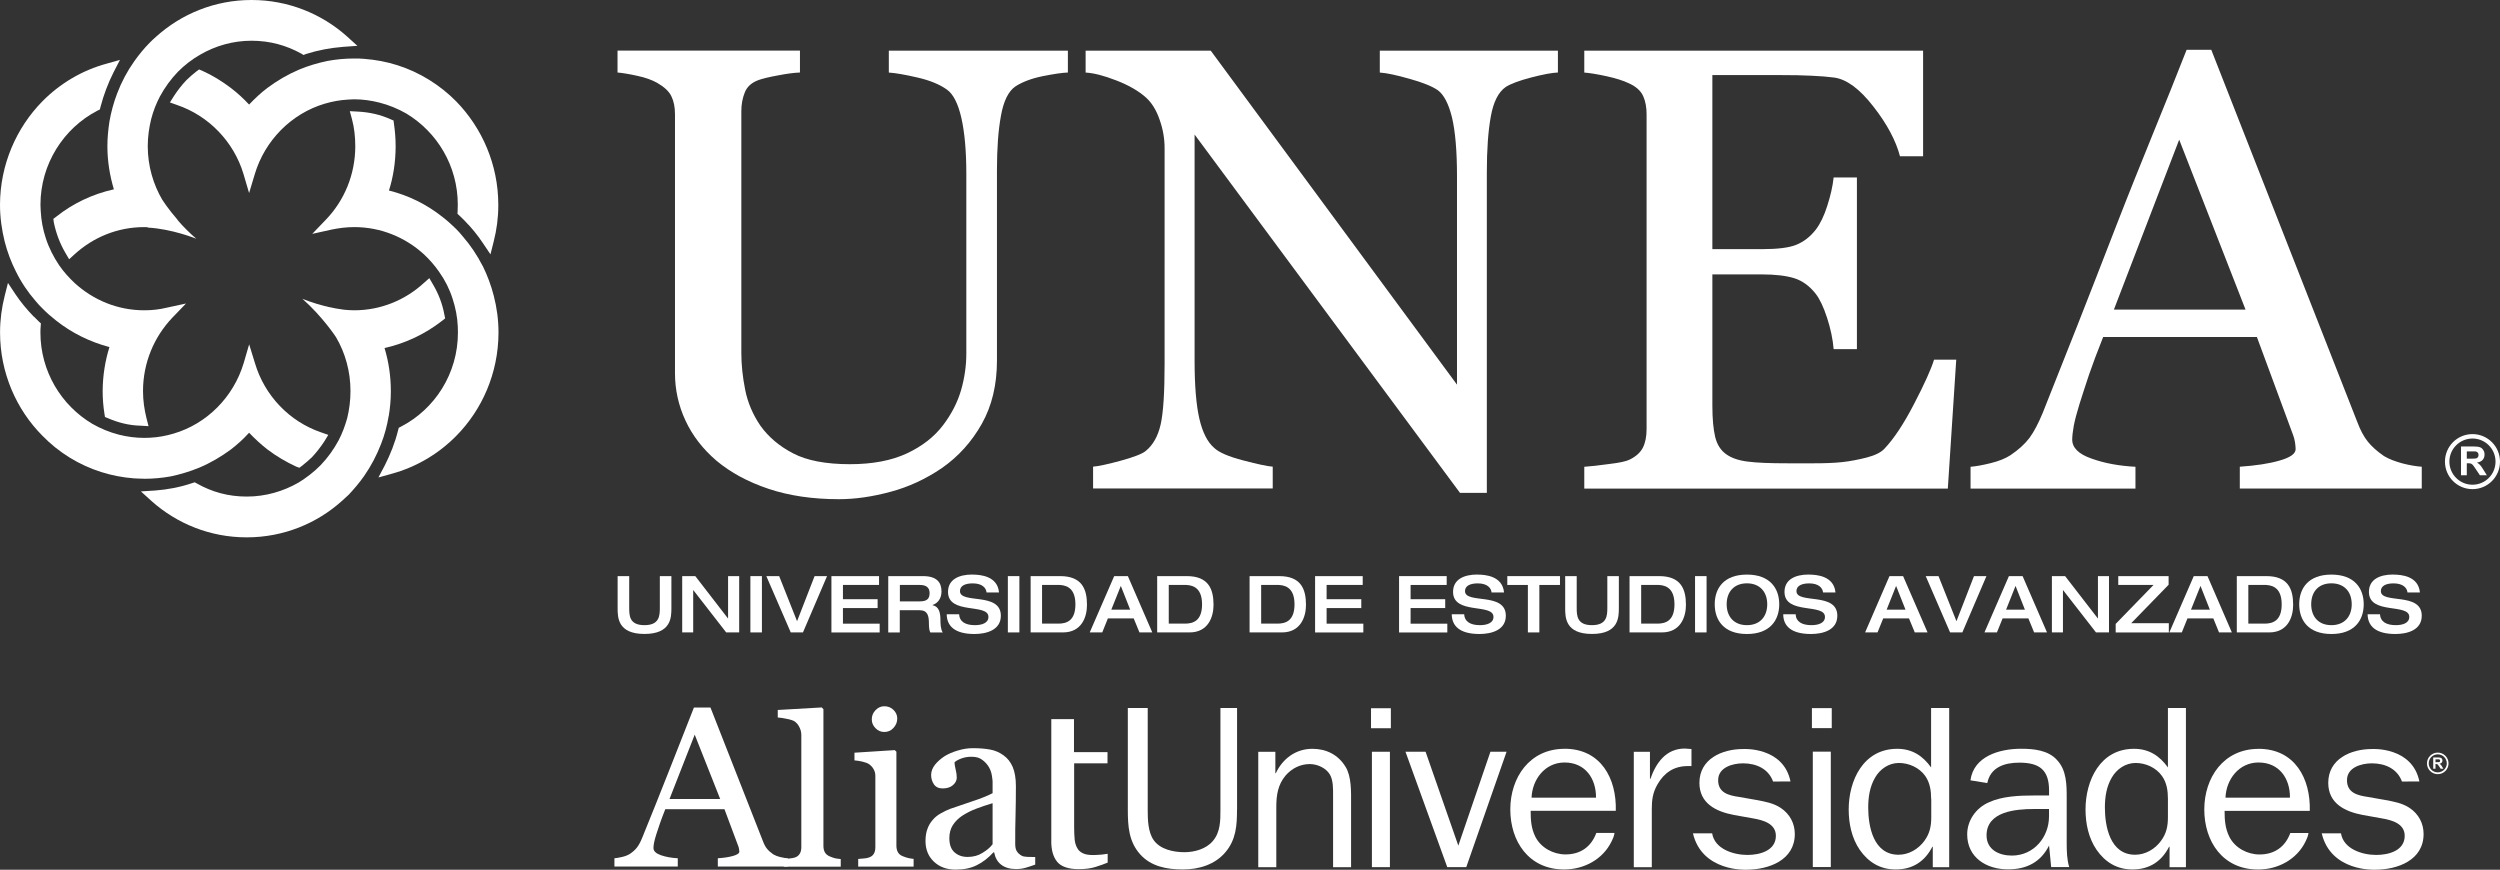 <?xml version="1.0" encoding="UTF-8"?>
<svg id="Capa_2" data-name="Capa 2" xmlns="http://www.w3.org/2000/svg" viewBox="0 0 475.12 165.29">
  <rect x="0" y="0" width="475.12" height="165.29" fill="#333333" stroke="none"/>
  <defs>
    <style>
      .cls-1 {
        fill: #fff;
      }
    </style>
  </defs>
  <g id="Capa_2-2" data-name="Capa 2">
    <g id="Capa_1-2" data-name="Capa 1-2">
      <g>
        <g>
          <g>
            <path class="cls-1" d="m159.79,164.71h-10.84v-1.46c.35-.03.72-.06,1.11-.1.39-.04.71-.09.97-.17.41-.13.73-.36.94-.7.22-.33.32-.76.32-1.29v-21.28c0-.54-.12-1.03-.36-1.5-.22-.46-.53-.83-.9-1.1-.28-.18-.76-.35-1.49-.49-.71-.15-1.3-.24-1.73-.26v-1.43l8.36-.48.32.33v25.96c0,.51.09.93.29,1.27.19.33.52.59.94.76.33.14.66.26.97.34.34.07.7.12,1.09.15v1.46h0Z"/>
            <path class="cls-1" d="m169.82,134.93c-.46-.47-1.04-.71-1.77-.71-.64,0-1.19.26-1.66.75-.48.49-.71,1.08-.71,1.74s.23,1.19.71,1.68c.47.48,1.02.72,1.66.72.7,0,1.28-.24,1.74-.76.48-.51.73-1.11.73-1.81,0-.62-.24-1.15-.7-1.62m3.83,29.78h-10.55v-1.46c.35-.03.71-.06,1.06-.09.38-.02.69-.09.96-.18.43-.14.74-.37.94-.7.21-.33.3-.76.3-1.29v-13.5c0-.48-.1-.9-.33-1.29-.21-.39-.51-.72-.91-.99-.29-.18-.7-.33-1.24-.46-.53-.12-1.04-.2-1.49-.23v-1.46l7.65-.49.32.3v17.85c0,.51.1.93.3,1.28s.53.59.95.75c.32.14.66.23.97.32.31.08.67.13,1.05.17v1.46h.02Z"/>
            <path class="cls-1" d="m188.65,152.64c-1.27.37-2.15.7-3.11,1.05-.97.36-1.85.81-2.67,1.34-.76.5-1.35,1.11-1.79,1.79-.43.68-.66,1.51-.66,2.46,0,1.23.33,2.14.99,2.71.65.58,1.48.87,2.48.87,1.07,0,2.01-.25,2.81-.76.82-.51,1.39-.94,1.94-1.65v-7.8h0Zm8.11,11.67c-.7.25-1.32.46-1.85.61-.54.16-1.14.24-1.82.24-1.17,0-2.11-.28-2.81-.82-.7-.53-1.14-1.31-1.35-2.36h-.12c-.98,1.06-2.03,1.89-3.16,2.44-1.11.57-2.46.85-4.04.85-1.68,0-3.05-.5-4.12-1.51-1.07-1.01-1.6-2.32-1.6-3.95,0-.85.12-1.6.36-2.26.24-.67.59-1.27,1.08-1.8.37-.44.87-.84,1.5-1.19.61-.34,1.18-.62,1.72-.83.68-.24,2.05-.71,4.11-1.4,2.07-.68,3.27-1.21,3.98-1.59v-2.21c0-.19-.05-.56-.13-1.11-.09-.55-.25-1.06-.53-1.56-.3-.54-.73-1.02-1.27-1.43-.54-.41-1.12-.61-2.13-.61-.7,0-1.33.12-1.94.35-.58.23-1,.46-1.24.72,0,.29.08.73.21,1.31.15.57.22,1.11.22,1.59,0,.51-.23.99-.71,1.41-.47.43-1.14.64-1.96.64-.76,0-1.31-.26-1.67-.78-.35-.53-.53-1.12-.53-1.76,0-.69.24-1.33.73-1.96.49-.62,1.13-1.17,1.9-1.67.68-.4,1.49-.76,2.46-1.04.96-.29,1.89-.44,2.82-.44,1.26,0,2.36.09,3.28.26.96.17,1.8.54,2.57,1.1.77.55,1.35,1.29,1.75,2.23.39.93.6,2.14.6,3.62,0,2.11-.03,3.99-.07,5.62-.06,1.64-.06,3.43-.06,5.36,0,.59.09,1.04.29,1.38.21.34.52.63.94.87.21.12.58.2,1.07.22.48,0,.98.03,1.5.03v1.41l.02.02Z"/>
            <path class="cls-1" d="m199.79,159.88c0,1.68.37,2.99,1.13,3.91.76.93,2.19,1.39,4.06,1.39,1.26,0,2.33-.14,3.19-.41.74-.23,1.52-.51,2.34-.83v-1.68c-.28.05-.65.1-1.1.15-.73.06-1.28.09-1.65.09-.82,0-1.47-.1-1.94-.33-.49-.22-.85-.55-1.08-.98-.27-.45-.43-1-.5-1.61-.05-.61-.1-1.37-.1-2.29v-12.22h6.34v-2.13h-6.37v-6.27h-4.31v23.21h0Z"/>
            <path class="cls-1" d="m127.24,151.85l4.79-12.23,4.84,12.23h-9.63Zm21.09,11.05c-.56-.14-.99-.31-1.35-.52-.51-.35-.9-.7-1.19-1.05-.29-.35-.55-.82-.77-1.4l-10-25.47h-3.14c-1.35,3.43-2.85,7.25-4.51,11.46-1.94,4.93-3.72,9.37-5.33,13.32-.31.76-.64,1.37-.97,1.8-.33.44-.79.86-1.39,1.26-.38.23-.85.42-1.44.56-.59.14-1.08.22-1.47.25v1.57h12.04v-1.57c-1.19-.06-2.25-.25-3.21-.58-.94-.33-1.41-.78-1.41-1.38,0-.25.03-.59.11-.98.08-.4.21-.92.41-1.55.21-.65.45-1.36.71-2.13.27-.77.6-1.67,1.02-2.71h11.24l2.64,7.06c.06.15.11.31.13.51.04.19.06.35.06.49,0,.33-.4.6-1.17.82s-1.75.38-2.92.45v1.57h13.3v-1.57c-.38,0-.84-.09-1.4-.23"/>
          </g>
          <g>
            <g>
              <path class="cls-1" d="m235.09,153.93c0,2.93-.18,5.65-2.2,8.03-2,2.37-5.04,3.28-8.11,3.28s-6.05-.6-8.07-2.85c-2.19-2.41-2.37-5.4-2.37-8.46v-19.38h3.78v19.38c0,1.77.04,4.18,1.13,5.73,1.24,1.77,3.78,2.3,5.84,2.3,1.93,0,4.13-.61,5.4-2.12,1.45-1.68,1.45-3.89,1.45-5.91v-19.38h3.16v19.38h0Z"/>
              <path class="cls-1" d="m242.38,146.94h.09c1.28-2.73,3.77-4.63,6.93-4.63,2.68,0,4.92,1.13,6.32,3.42,1.15,1.85,1.05,4.79,1.05,6.95v12.13h-3.42v-13.56c0-1.3.05-2.93-.61-4.06-.76-1.25-2.37-1.98-3.83-1.98-1.79,0-3.41.82-4.6,2.19-1.44,1.72-1.75,3.72-1.75,5.93v11.48h-3.43v-21.93h3.25v4.06h0Z"/>
              <path class="cls-1" d="m264.15,164.8h-3.42v-21.93h3.42v21.93h0Zm.18-26.4h-3.77v-3.8h3.77v3.8Z"/>
              <polygon class="cls-1" points="278.66 164.8 275.05 164.8 267.11 142.87 270.93 142.87 277.15 160.71 283.25 142.87 286.32 142.87 278.66 164.8"/>
              <path class="cls-1" d="m313.57,142.87v5.14h.09c1.05-2.99,2.94-5.75,6.53-5.75l1.27.09v3.24h-.7c-2.63,0-4.47,1.25-5.75,3.46-.92,1.59-1.09,2.99-1.09,4.71v11.05h-3.42v-21.93h3.07Z"/>
              <path class="cls-1" d="m347.94,164.78h-3.42v-21.93h3.42v21.93Zm.18-26.4h-3.77v-3.8h3.77v3.8Z"/>
              <path class="cls-1" d="m367.01,151.82c0-1.52-.22-3.07-1.13-4.36-1.11-1.56-3.07-2.46-5-2.46s-3.6,1.17-4.51,2.76c-1.02,1.73-1.32,3.72-1.32,5.71,0,3.57.97,8.97,5.76,8.97,1.97,0,3.77-1.08,4.91-2.63,1.05-1.43,1.31-2.85,1.31-4.49v-3.49h-.02Zm0-17.27h3.43v30.26h-3.12v-3.89h-.08c-1.42,2.76-3.69,4.32-6.98,4.32-2.95,0-5.18-1.39-6.81-3.72-1.54-2.24-2.11-5-2.11-7.69,0-5.48,2.76-11.52,9.22-11.52,2.85,0,4.87,1.34,6.44,3.54v-11.3h0Z"/>
              <path class="cls-1" d="m389.42,153.75h-2.85c-3.51,0-9.03.47-9.03,5.01,0,2.72,2.37,3.84,4.81,3.84,4.21,0,7.06-3.54,7.06-7.43v-1.42h.01Zm0-2.55v-.95c0-3.84-1.71-5.31-5.65-5.31-2.81,0-5.48.86-6.09,3.88l-3.2-.52c.61-4.58,5.53-6,9.6-6,2.41,0,5.18.26,6.86,2.15,1.83,1.95,1.83,4.71,1.83,7.21v8.5c0,1.6.04,3.2.48,4.63h-3.43l-.4-4.1c-1.58,3.15-4.24,4.53-7.8,4.53-4.16,0-7.76-2.29-7.76-6.65,0-2.64,1.66-5.02,4.12-6.09,2.51-1.17,5.79-1.3,8.56-1.3h2.89v.02Z"/>
              <path class="cls-1" d="m412.01,151.82c0-1.52-.21-3.07-1.14-4.36-1.1-1.56-3.07-2.46-5-2.46s-3.6,1.17-4.52,2.76c-1.02,1.73-1.32,3.72-1.32,5.71,0,3.57.97,8.97,5.74,8.97,1.99,0,3.78-1.08,4.92-2.63,1.06-1.43,1.32-2.85,1.32-4.49v-3.49h0Zm0-17.27h3.42v30.26h-3.11v-3.89h-.09c-1.41,2.76-3.69,4.32-6.97,4.32-2.93,0-5.18-1.39-6.8-3.72-1.54-2.24-2.11-5-2.11-7.69,0-5.48,2.76-11.52,9.21-11.52,2.86,0,4.87,1.34,6.45,3.54v-11.3h0Z"/>
              <path class="cls-1" d="m422.95,151.59c.13-3.45,2.54-6.68,6.28-6.68,3.95,0,6.01,3.06,5.97,6.68h-12.25Zm6.28-9.27c-6.66,0-10.31,5.48-10.31,11.52s3.47,11.41,10.23,11.41c3.83,0,7.37-1.96,9-5.3.59-1.15.56-1.64.56-1.64h-3.44c-.95,2.59-2.96,4.08-5.86,4.08-2.32,0-4.66-1.26-5.71-3.33-.82-1.64-.92-3.23-.92-4.96h16.19c.18-6.09-2.81-11.79-9.73-11.79"/>
              <path class="cls-1" d="m291.07,151.6c.13-3.46,2.54-6.69,6.27-6.69,3.95,0,6.01,3.06,5.98,6.69h-12.25Zm6.27-9.29c-6.66,0-10.31,5.48-10.31,11.52s3.48,11.41,10.23,11.41c3.83,0,7.37-1.96,9-5.3.6-1.15.56-1.64.56-1.64h-3.44c-.96,2.59-2.96,4.08-5.86,4.08-2.32,0-4.65-1.26-5.71-3.32-.82-1.64-.91-3.24-.91-4.97h16.18c.18-6.09-2.8-11.79-9.74-11.79"/>
              <path class="cls-1" d="m441.23,158.37h3.67c.47,2.98,4.02,4.11,6.7,4.11,2.38,0,5.41-.82,5.41-3.63,0-2.33-2.42-2.99-4.35-3.32l-3.64-.65c-3.42-.65-6.54-2.21-6.54-6.1,0-4.53,4.26-6.43,8.34-6.43,0,0,7.62-.46,8.98,6.16l-3.31.02c-.88-2.41-3.17-3.46-5.71-3.46-2.02,0-4.74.78-4.74,3.2s2.01,2.9,3.99,3.19l3.24.57c1.63.3,3.3.6,4.66,1.51,1.76,1.17,2.67,2.98,2.67,4.96,0,4.97-4.91,6.79-9.26,6.79,0,0-8.38.41-10.1-6.92"/>
              <path class="cls-1" d="m321.72,158.37h3.67c.47,2.98,4.03,4.11,6.71,4.11,2.37,0,5.4-.82,5.4-3.63,0-2.33-2.42-2.99-4.35-3.32l-3.64-.65c-3.42-.65-6.54-2.21-6.54-6.1,0-4.53,4.26-6.43,8.34-6.43,0,0,7.61-.46,8.97,6.16l-3.31.02c-.87-2.41-3.17-3.46-5.7-3.46-2.02,0-4.74.78-4.74,3.2s2.01,2.9,4,3.19l3.24.57c1.62.3,3.29.6,4.65,1.51,1.76,1.17,2.68,2.98,2.68,4.96,0,4.97-4.92,6.79-9.26,6.79,0,0-8.38.41-10.1-6.92"/>
            </g>
            <path id="_8" data-name=" 8" class="cls-1" d="m463.29,143.03c-1.13,0-2.05.92-2.05,2.05s.92,2.05,2.05,2.05,2.05-.92,2.05-2.05-.92-2.05-2.05-2.05Zm0,3.76c-.95,0-1.71-.77-1.72-1.72,0-.94.77-1.71,1.72-1.71s1.71.77,1.72,1.71c0,.94-.77,1.71-1.72,1.72Zm.56-1.47c-.06-.06-.14-.12-.23-.18.19-.02.33-.09.42-.2.09-.1.14-.23.14-.39,0-.13-.03-.24-.09-.34-.06-.1-.15-.17-.25-.2-.1-.04-.27-.06-.5-.06h-.91v2.14h.43v-.89h.09c.1,0,.17,0,.22.02s.09.05.13.09.12.15.23.31l.31.47h.52l-.26-.42c-.1-.17-.18-.29-.25-.35h0Zm-.67-.47h-.32v-.54h.66c.07,0,.12.04.16.09.04.04.06.1.06.17,0,.06-.02.12-.04.16-.03.05-.07.08-.12.1s-.18.02-.39.02h0Z"/>
          </g>
        </g>
        <g>
          <g>
            <g>
              <path class="cls-1" d="m202.96,13.78c-1.11.04-2.71.28-4.82.7-2.11.43-3.83,1.09-5.16,1.94-1.32.91-2.25,2.76-2.75,5.57-.52,2.81-.76,6.27-.76,10.33v36.2c0,4.61-.96,8.62-2.88,12.03-1.91,3.39-4.43,6.2-7.57,8.39-3.08,2.1-6.35,3.61-9.76,4.52-3.43.93-6.7,1.41-9.83,1.41-5.01,0-9.46-.66-13.37-1.97-3.92-1.31-7.19-3.09-9.87-5.32-2.61-2.23-4.58-4.77-5.92-7.66-1.33-2.86-1.99-5.87-1.99-8.99V21.71c0-1.36-.23-2.5-.69-3.42-.44-.93-1.35-1.77-2.72-2.56-.98-.54-2.23-1-3.76-1.32-1.52-.34-2.77-.54-3.75-.63v-4.16h34.67v4.16c-1.1.04-2.48.22-4.13.54-1.67.3-2.89.6-3.67.87-1.34.47-2.23,1.25-2.67,2.34-.45,1.1-.67,2.3-.67,3.57v45.97c0,2.23.24,4.55.73,7.01.49,2.45,1.46,4.72,2.9,6.83,1.53,2.14,3.6,3.9,6.23,5.26,2.61,1.36,6.2,2.05,10.78,2.05,4.3,0,7.9-.69,10.82-2.05,2.9-1.36,5.21-3.15,6.9-5.39,1.6-2.11,2.73-4.33,3.4-6.63.66-2.28,1-4.63,1-6.95v-34.12c0-4.33-.31-7.87-.94-10.65-.62-2.74-1.55-4.57-2.76-5.41-1.37-.98-3.23-1.75-5.6-2.29-2.36-.55-4.18-.86-5.43-.94v-4.16h34.03v4.16h.01Z"/>
              <path class="cls-1" d="m296.08,13.78c-1.11.04-2.78.35-5.06.94-2.27.59-3.88,1.19-4.86,1.81-1.41.99-2.35,2.86-2.84,5.64-.5,2.77-.75,6.29-.75,10.57v60.93h-5.1l-50.44-68.1v42.94c0,4.81.31,8.51.91,11.08.6,2.58,1.53,4.42,2.79,5.51.89.87,2.75,1.68,5.57,2.41,2.81.74,4.66,1.12,5.58,1.18v4.15h-34.14v-4.15c1.04-.08,2.82-.47,5.32-1.15,2.5-.69,4.08-1.31,4.69-1.84,1.37-1.11,2.32-2.78,2.83-5.03.51-2.23.75-6.09.75-11.52V28.17c0-1.8-.3-3.59-.94-5.4-.61-1.8-1.47-3.18-2.52-4.16-1.41-1.29-3.31-2.39-5.71-3.32-2.41-.94-4.35-1.42-5.84-1.5v-4.16h23.78l46.8,63.47v-39.6c0-4.84-.33-8.57-.95-11.18-.64-2.58-1.53-4.32-2.7-5.18-1.1-.75-2.88-1.47-5.37-2.16-2.49-.71-4.37-1.11-5.65-1.19v-4.16h33.85v4.16h0Z"/>
              <path class="cls-1" d="m371.78,68.35l-1.6,24.51h-69.09v-4.15c1.18-.08,2.73-.25,4.68-.52,1.96-.23,3.24-.51,3.82-.79,1.25-.58,2.12-1.35,2.62-2.29.48-.95.72-2.13.72-3.57V21.71c0-1.29-.2-2.45-.64-3.42-.44-1.01-1.33-1.82-2.7-2.45-1.06-.51-2.47-.96-4.25-1.35s-3.2-.62-4.25-.7v-4.16h64.39v20.07h-4.39c-.78-2.97-2.46-6.14-5.07-9.47-2.61-3.36-5.07-5.16-7.43-5.49-1.21-.16-2.65-.28-4.32-.35-1.69-.09-3.62-.12-5.76-.12h-13.08v33.08h9.39c3.01,0,5.21-.27,6.59-.84,1.4-.58,2.62-1.52,3.67-2.86.86-1.12,1.6-2.66,2.19-4.54.62-1.91,1.02-3.69,1.21-5.38h4.42v32.62h-4.42c-.16-1.88-.57-3.86-1.25-5.95-.68-2.1-1.42-3.61-2.15-4.55-1.2-1.53-2.59-2.52-4.13-2.99-1.55-.47-3.6-.71-6.13-.71h-9.39v24.95c0,2.51.19,4.47.53,5.92.35,1.45,1.04,2.54,2.05,3.27,1.02.75,2.41,1.23,4.17,1.44,1.76.23,4.26.32,7.5.32h5.11c2.11,0,3.89-.07,5.35-.23,1.47-.16,3.02-.46,4.59-.86,1.58-.41,2.72-.96,3.38-1.66,1.8-1.89,3.69-4.73,5.65-8.53,1.99-3.82,3.25-6.62,3.8-8.42h4.22Z"/>
              <path class="cls-1" d="m460.25,92.85h-34.58v-4.15c3.04-.21,5.57-.59,7.59-1.18,2.03-.58,3.02-1.3,3.02-2.17,0-.35-.05-.78-.12-1.29s-.21-.95-.35-1.35l-6.89-18.66h-29.22c-1.1,2.76-1.99,5.13-2.69,7.17-.67,2.03-1.29,3.91-1.83,5.64-.52,1.68-.87,3.04-1.07,4.09-.18,1.07-.29,1.92-.29,2.59,0,1.55,1.22,2.77,3.7,3.62,2.46.89,5.25,1.39,8.32,1.55v4.15h-31.34v-4.15c1.01-.08,2.3-.31,3.82-.69,1.52-.37,2.77-.87,3.75-1.5,1.55-1.04,2.77-2.16,3.64-3.31.84-1.16,1.69-2.76,2.52-4.78,4.18-10.45,8.79-22.16,13.83-35.2,5.05-13.03,9.55-23.6,13.5-33.76h4.69l27.76,70.76c.58,1.54,1.24,2.77,1.98,3.69.75.94,1.78,1.86,3.09,2.76.92.55,2.09,1.01,3.55,1.4,1.43.37,2.64.55,3.62.62v4.15h0Zm-33.49-34.01l-12.61-32.3-12.41,32.3h25.02Z"/>
            </g>
            <g>
              <path class="cls-1" d="m117.38,109.49h2.2v6.04c0,1.49.05,3.28,2.9,3.28s2.92-1.8,2.92-3.28v-6.04h2.2v6.1c0,1.77-.06,4.89-5.12,4.89s-5.1-3.12-5.1-4.89c0,0,0-6.1,0-6.1Z"/>
              <path class="cls-1" d="m129.63,109.49h2.51l6.2,8.03h.03v-8.03h2.11v10.7h-2.47l-6.24-8.03h-.03v8.03h-2.09v-10.7h-.02Z"/>
              <path class="cls-1" d="m142.61,109.49h2.19v10.7h-2.19v-10.7Z"/>
              <path class="cls-1" d="m145.63,109.49h2.45l3.4,8.57,3.33-8.57h2.37l-4.58,10.7h-2.32l-4.64-10.7h0Z"/>
              <path class="cls-1" d="m158,109.49h9.06v1.68h-6.86v2.71h6.59v1.68h-6.59v2.97h6.98v1.67h-9.17v-10.7h0Z"/>
              <path class="cls-1" d="m168.82,109.49h6.6c2.66,0,3.51,1.24,3.51,2.91,0,1.39-.74,2.26-1.71,2.58v.03c1.24.27,1.51,1.39,1.51,2.89,0,.52.02,1.71.44,2.3h-2.36c-.17-.3-.27-.83-.27-1.62,0-1.52-.2-2.61-1.81-2.61h-3.73v4.23h-2.19v-10.7h.01Zm5.98,4.8c1.21,0,1.87-.37,1.87-1.57,0-1.12-.71-1.55-1.87-1.55h-3.78v3.12h3.78Z"/>
              <path class="cls-1" d="m184.77,109.2c1.6,0,4.82.29,5.09,3.4h-2.37c-.07-.84-.79-1.73-2.62-1.73-1.47,0-2.43.47-2.43,1.47,0,2.52,7.77.1,7.77,4.68,0,2.76-2.8,3.47-5.01,3.47-3.75,0-5.25-1.51-5.28-3.75h2.36c.06,1.41,1.2,2.07,3,2.07,1.33,0,2.57-.4,2.57-1.57,0-2.65-7.68-.35-7.68-4.75,0-2.37,2.07-3.3,4.61-3.3h-.01Z"/>
              <path class="cls-1" d="m191.54,109.49h2.19v10.7h-2.19v-10.7Z"/>
              <path class="cls-1" d="m195.86,109.49h5.62c4.09,0,5.1,2.4,5.1,5.46,0,2.31-1.01,5.24-4.57,5.24h-6.14v-10.7h0Zm2.19,9.03h3.08c1.58,0,3.25-.54,3.25-3.67,0-3.48-2.15-3.69-3.37-3.69h-2.97v7.36h0Z"/>
              <path class="cls-1" d="m211.74,109.49h2.61l4.64,10.7h-2.44l-1.09-2.66h-4.91l-1.07,2.66h-2.38l4.65-10.7h0Zm3.05,6.38l-1.78-4.52-1.81,4.52h3.59Z"/>
              <path class="cls-1" d="m219.92,109.49h5.62c4.09,0,5.09,2.4,5.09,5.46,0,2.31-1.02,5.24-4.56,5.24h-6.15v-10.7Zm2.19,9.03h3.08c1.58,0,3.26-.54,3.26-3.67,0-3.48-2.14-3.69-3.37-3.69h-2.96v7.36h0Z"/>
              <path class="cls-1" d="m237.49,109.49h5.62c4.09,0,5.09,2.4,5.09,5.46,0,2.31-1.03,5.24-4.57,5.24h-6.15v-10.7h.01Zm2.19,9.03h3.09c1.57,0,3.25-.54,3.25-3.67,0-3.48-2.14-3.69-3.37-3.69h-2.97v7.36Z"/>
              <path class="cls-1" d="m249.94,109.49h9.04v1.68h-6.86v2.71h6.59v1.68h-6.59v2.97h6.98v1.67h-9.17v-10.7h0Z"/>
              <path class="cls-1" d="m265.89,109.49h9.05v1.68h-6.86v2.71h6.58v1.68h-6.58v2.97h6.98v1.67h-9.17v-10.7h0Z"/>
              <path class="cls-1" d="m280.75,109.2c1.6,0,4.81.29,5.09,3.4h-2.37c-.07-.84-.8-1.73-2.62-1.73-1.46,0-2.43.47-2.43,1.47,0,2.52,7.76.1,7.76,4.68,0,2.76-2.79,3.47-5,3.47-3.76,0-5.25-1.51-5.28-3.75h2.36c.07,1.41,1.2,2.07,3,2.07,1.32,0,2.57-.4,2.57-1.57,0-2.65-7.68-.35-7.68-4.75,0-2.37,2.06-3.3,4.6-3.3h0Z"/>
              <path class="cls-1" d="m290.38,111.17h-3.92v-1.68h10.01v1.68h-3.92v9.02h-2.18v-9.02h.01Z"/>
              <path class="cls-1" d="m297.46,109.49h2.19v6.04c0,1.49.06,3.28,2.9,3.28s2.92-1.8,2.92-3.28v-6.04h2.19v6.1c0,1.77-.06,4.89-5.11,4.89s-5.09-3.12-5.09-4.89v-6.1h0Z"/>
              <path class="cls-1" d="m309.7,109.49h5.61c4.1,0,5.1,2.4,5.1,5.46,0,2.31-1.02,5.24-4.57,5.24h-6.15v-10.7h.01Zm2.19,9.03h3.08c1.58,0,3.26-.54,3.26-3.67,0-3.48-2.14-3.69-3.37-3.69h-2.96v7.36h-.01Z"/>
              <path class="cls-1" d="m322.14,109.49h2.19v10.7h-2.19v-10.7Z"/>
              <path class="cls-1" d="m325.88,114.84c0-3.01,1.71-5.64,6.12-5.64s6.14,2.64,6.14,5.64-1.73,5.65-6.14,5.65-6.12-2.64-6.12-5.65Zm9.98,0c0-2.35-1.41-3.98-3.86-3.98s-3.85,1.62-3.85,3.98,1.4,3.97,3.85,3.97,3.86-1.62,3.86-3.97Z"/>
              <path class="cls-1" d="m343.73,109.2c1.61,0,4.81.29,5.1,3.4h-2.36c-.08-.84-.81-1.73-2.63-1.73-1.45,0-2.43.47-2.43,1.47,0,2.52,7.77.1,7.77,4.68,0,2.76-2.78,3.47-5,3.47-3.76,0-5.27-1.51-5.28-3.75h2.36c.05,1.41,1.2,2.07,3,2.07,1.32,0,2.57-.4,2.57-1.57,0-2.65-7.69-.35-7.69-4.75,0-2.37,2.06-3.3,4.6-3.3h-.01Z"/>
              <path class="cls-1" d="m359.09,109.49h2.59l4.65,10.7h-2.43l-1.1-2.66h-4.9l-1.08,2.66h-2.36l4.63-10.7h0Zm3.05,6.38l-1.79-4.52-1.8,4.52h3.59Z"/>
              <path class="cls-1" d="m365.97,109.49h2.44l3.41,8.57,3.33-8.57h2.37l-4.58,10.7h-2.33l-4.63-10.7h-.01Z"/>
              <path class="cls-1" d="m381.79,109.49h2.6l4.64,10.7h-2.45l-1.09-2.66h-4.9l-1.08,2.66h-2.37l4.65-10.7h0Zm3.04,6.38l-1.78-4.52-1.8,4.52h3.58Z"/>
              <path class="cls-1" d="m389.96,109.49h2.51l6.21,8.03h.03v-8.03h2.1v10.7h-2.47l-6.25-8.03h-.03v8.03h-2.1v-10.7Z"/>
              <path class="cls-1" d="m402.09,118.56l7.18-7.39h-6.7v-1.68h9.57v1.64l-7.11,7.31h7.15v1.76h-10.1v-1.63h.01Z"/>
              <path class="cls-1" d="m416.92,109.49h2.61l4.63,10.7h-2.44l-1.08-2.66h-4.92l-1.07,2.66h-2.37l4.64-10.7Zm3.06,6.38l-1.78-4.52-1.81,4.52h3.59Z"/>
              <path class="cls-1" d="m425.1,109.49h5.62c4.09,0,5.09,2.4,5.09,5.46,0,2.31-1.01,5.24-4.56,5.24h-6.15v-10.7Zm2.19,9.03h3.08c1.58,0,3.26-.54,3.26-3.67,0-3.48-2.15-3.69-3.37-3.69h-2.97v7.36Z"/>
              <path class="cls-1" d="m436.96,114.84c0-3.01,1.72-5.64,6.12-5.64s6.14,2.64,6.14,5.64-1.72,5.65-6.14,5.65-6.12-2.64-6.12-5.65Zm9.98,0c0-2.35-1.39-3.98-3.86-3.98s-3.84,1.62-3.84,3.98,1.39,3.97,3.84,3.97,3.86-1.62,3.86-3.97Z"/>
              <path class="cls-1" d="m454.8,109.2c1.61,0,4.82.29,5.1,3.4h-2.36c-.08-.84-.81-1.73-2.65-1.73-1.44,0-2.41.47-2.41,1.47,0,2.52,7.77.1,7.77,4.68,0,2.76-2.78,3.47-5,3.47-3.76,0-5.25-1.51-5.29-3.75h2.35c.07,1.41,1.21,2.07,3.01,2.07,1.32,0,2.56-.4,2.56-1.57,0-2.65-7.67-.35-7.67-4.75,0-2.37,2.05-3.3,4.59-3.3h0Z"/>
            </g>
          </g>
          <path id="_8-2" data-name=" 8-2" class="cls-1" d="m469.89,82.5c-2.89,0-5.23,2.34-5.23,5.23s2.34,5.23,5.23,5.23,5.23-2.34,5.23-5.23-2.35-5.23-5.23-5.23Zm0,9.62c-2.42,0-4.38-1.96-4.39-4.39,0-2.42,1.96-4.38,4.39-4.39,2.42,0,4.38,1.96,4.38,4.39s-1.96,4.39-4.38,4.39Zm1.44-3.75c-.16-.17-.36-.32-.59-.46.48-.07.84-.24,1.08-.51.24-.26.36-.59.36-1.01,0-.33-.07-.62-.24-.86-.16-.26-.37-.44-.63-.53-.27-.11-.7-.15-1.27-.15h-2.33v5.47h1.1v-2.28h.22c.26,0,.44.02.56.06.11.05.22.12.33.23s.3.38.58.8l.8,1.19h1.32l-.66-1.06c-.27-.43-.47-.73-.63-.89h0Zm-1.7-1.2h-.82v-1.38h1.66c.18.04.32.11.42.22s.15.26.15.45c0,.17-.04.3-.11.41-.07.12-.18.18-.31.24-.13.04-.46.06-.99.06Z"/>
        </g>
        <g>
          <path class="cls-1" d="m27.37,90.99h.06c1.73,0,3.4-.16,5.06-.46,1.83-.39,3.64-.94,5.37-1.65,2.15-.9,4.14-2.08,6.01-3.45,1.23-.95,2.42-2.02,3.47-3.19,1.11,1.16,2.26,2.23,3.5,3.19,1.67,1.26,3.51,2.35,5.43,3.24l.62.23.53-.39c.66-.51,1.27-1.07,1.85-1.6.88-.94,1.67-1.96,2.36-3.01l.76-1.25-1.37-.48c-6-2.05-10.71-6.94-12.56-13.13l-1.11-3.6-1.05,3.6c-1.94,6.42-6.97,11.51-13.33,13.37-1.42.42-2.94.71-4.49.78-.37,0-.71.03-1.04.03-1.69,0-3.3-.22-4.84-.61-1.79-.46-3.51-1.17-5.07-2.07-5.87-3.49-9.85-9.95-9.85-17.34,0-.41.01-.8.05-1.18l.04-.56-.39-.35c-.34-.33-.62-.61-.9-.91h-.04c-1.28-1.31-2.48-2.75-3.54-4.33l-1.39-2.1-.62,2.46C.33,58.44.01,60.77.01,63.17v.02H.01c0,7.67,3.11,14.66,8.06,19.63,3.06,3.14,6.87,5.53,11.17,6.89,1.97.63,4.06,1.03,6.19,1.2.63.03,1.29.07,1.95.07"/>
          <path class="cls-1" d="m3.02,51.58l.99-.52-.99.52c1,2.06,2.29,3.96,3.75,5.63.42.51.83.96,1.29,1.4.81.83,1.7,1.61,2.64,2.34,2.92,2.31,6.39,4.03,10.1,5.01-.82,2.62-1.27,5.41-1.29,8.37h0c0,1.49.12,2.9.34,4.3l.1.62.57.23c1.92.83,3.98,1.37,6.19,1.42l1.52.09-.39-1.51c-.4-1.61-.66-3.34-.66-5.15,0-5.41,2.12-10.31,5.53-13.91l2.64-2.74-3.65.79c-1.37.34-2.8.5-4.26.5-5.15,0-9.75-1.98-13.26-5.19-1.09-1.03-2.08-2.12-2.94-3.37-1.05-1.56-1.94-3.3-2.53-5.12-.54-1.64-.88-3.38-.97-5.19,0-.35-.05-.79-.05-1.18,0-7.77,4.42-14.57,10.81-17.88l.48-.24.12-.48c.6-2.31,1.45-4.54,2.5-6.62l1.2-2.32-2.48.7c-4.72,1.27-8.94,3.8-12.27,7.18C3.11,24.29.02,31.28,0,38.92h0c0,2.42.34,4.73.88,6.96.51,2,1.23,3.91,2.13,5.69"/>
          <path class="cls-1" d="m20.8,23.08c-.23,1.55-.39,3.1-.39,4.67v.05c0,2.85.46,5.59,1.23,8.18-4.11.92-7.81,2.7-10.94,5.19l-.56.42.09.7c.44,2.1,1.18,4.04,2.2,5.77l.71,1.21,1.03-.94c3.51-3.2,8.11-5.17,13.26-5.17.21,0,.44,0,.67.03l-.05.06c4.65.24,9.25,2.12,9.25,2.12-1.29-1.11-2.45-2.28-3.4-3.37h.03c-.11-.11-.2-.2-.26-.32-1.75-2.01-2.77-3.64-2.77-3.64v.03c-1.78-3-2.82-6.54-2.82-10.29,0-1.78.25-3.52.65-5.15.39-1.52.95-2.93,1.64-4.26.94-1.74,2.08-3.31,3.44-4.73,1.25-1.26,2.68-2.37,4.23-3.25,2.89-1.68,6.22-2.65,9.76-2.65s6.66.9,9.48,2.46l.4.25.48-.19c2.26-.72,4.62-1.16,7.08-1.36l2.68-.19-2.01-1.82C61.1,2.6,54.72,0,47.83,0h-.04c-6.96,0-13.33,2.64-18.15,7-.44.37-.81.74-1.2,1.13-1.08,1.09-2.03,2.26-2.92,3.51-1.33,1.87-2.43,3.94-3.26,6.13-.66,1.72-1.14,3.51-1.46,5.32"/>
          <path class="cls-1" d="m94.7,38.92c0-7.65-3.1-14.64-8.02-19.67-3.08-3.11-6.91-5.51-11.17-6.86-1.98-.63-4.07-1.03-6.24-1.2-.66-.07-1.29-.07-1.96-.07h-.02c-1.75,0-3.42.16-5.04.46-1.87.39-3.69.93-5.39,1.64-2.15.91-4.16,2.09-6.03,3.48-1.25.93-2.39,2.02-3.49,3.17-1.07-1.14-2.26-2.24-3.49-3.17-1.69-1.28-3.49-2.39-5.41-3.25l-.6-.25-.55.4c-.65.49-1.27,1.07-1.85,1.62-.9.94-1.69,1.96-2.38,3.02l-.77,1.23,1.38.49c5.98,2.04,10.75,6.95,12.6,13.1l1.07,3.63,1.09-3.63c1.92-6.39,6.96-11.49,13.3-13.36,1.42-.42,2.94-.7,4.51-.78.36-.01.69-.05,1.06-.05,1.65,0,3.28.24,4.82.63,1.79.46,3.5,1.16,5.09,2.07,5.85,3.52,9.79,9.94,9.79,17.34,0,.38-.02.83-.03,1.18l-.03.54.4.37c.34.31.6.59.9.88l.04.02v.03c1.3,1.3,2.49,2.75,3.54,4.34l1.39,2.07.62-2.46c.56-2.2.87-4.47.87-6.83v-.13h0Z"/>
          <path class="cls-1" d="m91.72,50.53c-1.04-2.02-2.32-3.95-3.78-5.61-.4-.5-.82-.97-1.26-1.41-.83-.81-1.71-1.61-2.65-2.33-2.96-2.34-6.36-4.03-10.11-4.97.83-2.6,1.25-5.41,1.27-8.3v-.15c0-1.43-.12-2.84-.32-4.25l-.08-.61-.6-.25c-1.88-.85-3.98-1.33-6.18-1.44l-1.53-.08.41,1.51c.44,1.63.63,3.37.63,5.15,0,5.41-2.11,10.33-5.53,13.9l-2.65,2.76,3.69-.82c1.42-.29,2.82-.47,4.3-.47,5.08,0,9.73,1.97,13.23,5.17,1.09,1.02,2.08,2.14,2.93,3.39,1.09,1.53,1.96,3.26,2.54,5.1.53,1.64.89,3.37.97,5.2.02.38.03.77.03,1.18,0,7.8-4.39,14.55-10.8,17.87l-.44.23-.14.5c-.58,2.35-1.45,4.52-2.5,6.61l-1.23,2.33,2.49-.69c4.72-1.29,8.93-3.79,12.3-7.21,4.92-4.97,8-11.93,8.03-19.56v-.07h0v-.04c0-2.38-.32-4.71-.89-6.92-.5-1.99-1.22-3.9-2.11-5.71"/>
          <path class="cls-1" d="m73.89,79.03c.24-1.51.39-3.02.39-4.58v-.1c0-2.86-.42-5.63-1.2-8.21,4.05-.9,7.79-2.71,10.96-5.19l.56-.44-.14-.68c-.38-2.1-1.14-4.04-2.18-5.79l-.69-1.18-1.04.92c-3.5,3.22-8.14,5.19-13.23,5.19-.65,0-1.29-.05-1.94-.11-1.04-.13-2.07-.32-3.01-.54-.16-.05-.32-.09-.48-.13v.02c-2.57-.64-4.42-1.43-4.42-1.43,3.89,3.45,6.39,7.3,6.39,7.3h0c1.76,2.99,2.75,6.51,2.75,10.25,0,1.79-.23,3.52-.62,5.13-.43,1.51-.95,2.93-1.65,4.25-.94,1.74-2.08,3.32-3.42,4.71-1.27,1.29-2.72,2.4-4.23,3.32-2.87,1.64-6.22,2.63-9.79,2.63s-6.65-.89-9.47-2.48l-.42-.23-.48.15c-2.23.76-4.61,1.23-7.05,1.41l-2.7.17,2.03,1.84c4.81,4.29,11.14,6.89,18.04,6.89h.07c6.94,0,13.34-2.64,18.13-6.98.42-.37.85-.76,1.23-1.13,1.04-1.11,2.02-2.26,2.91-3.53,1.32-1.9,2.4-3.94,3.24-6.13.67-1.7,1.14-3.47,1.45-5.34"/>
        </g>
      </g>
    </g>
  </g>
</svg>